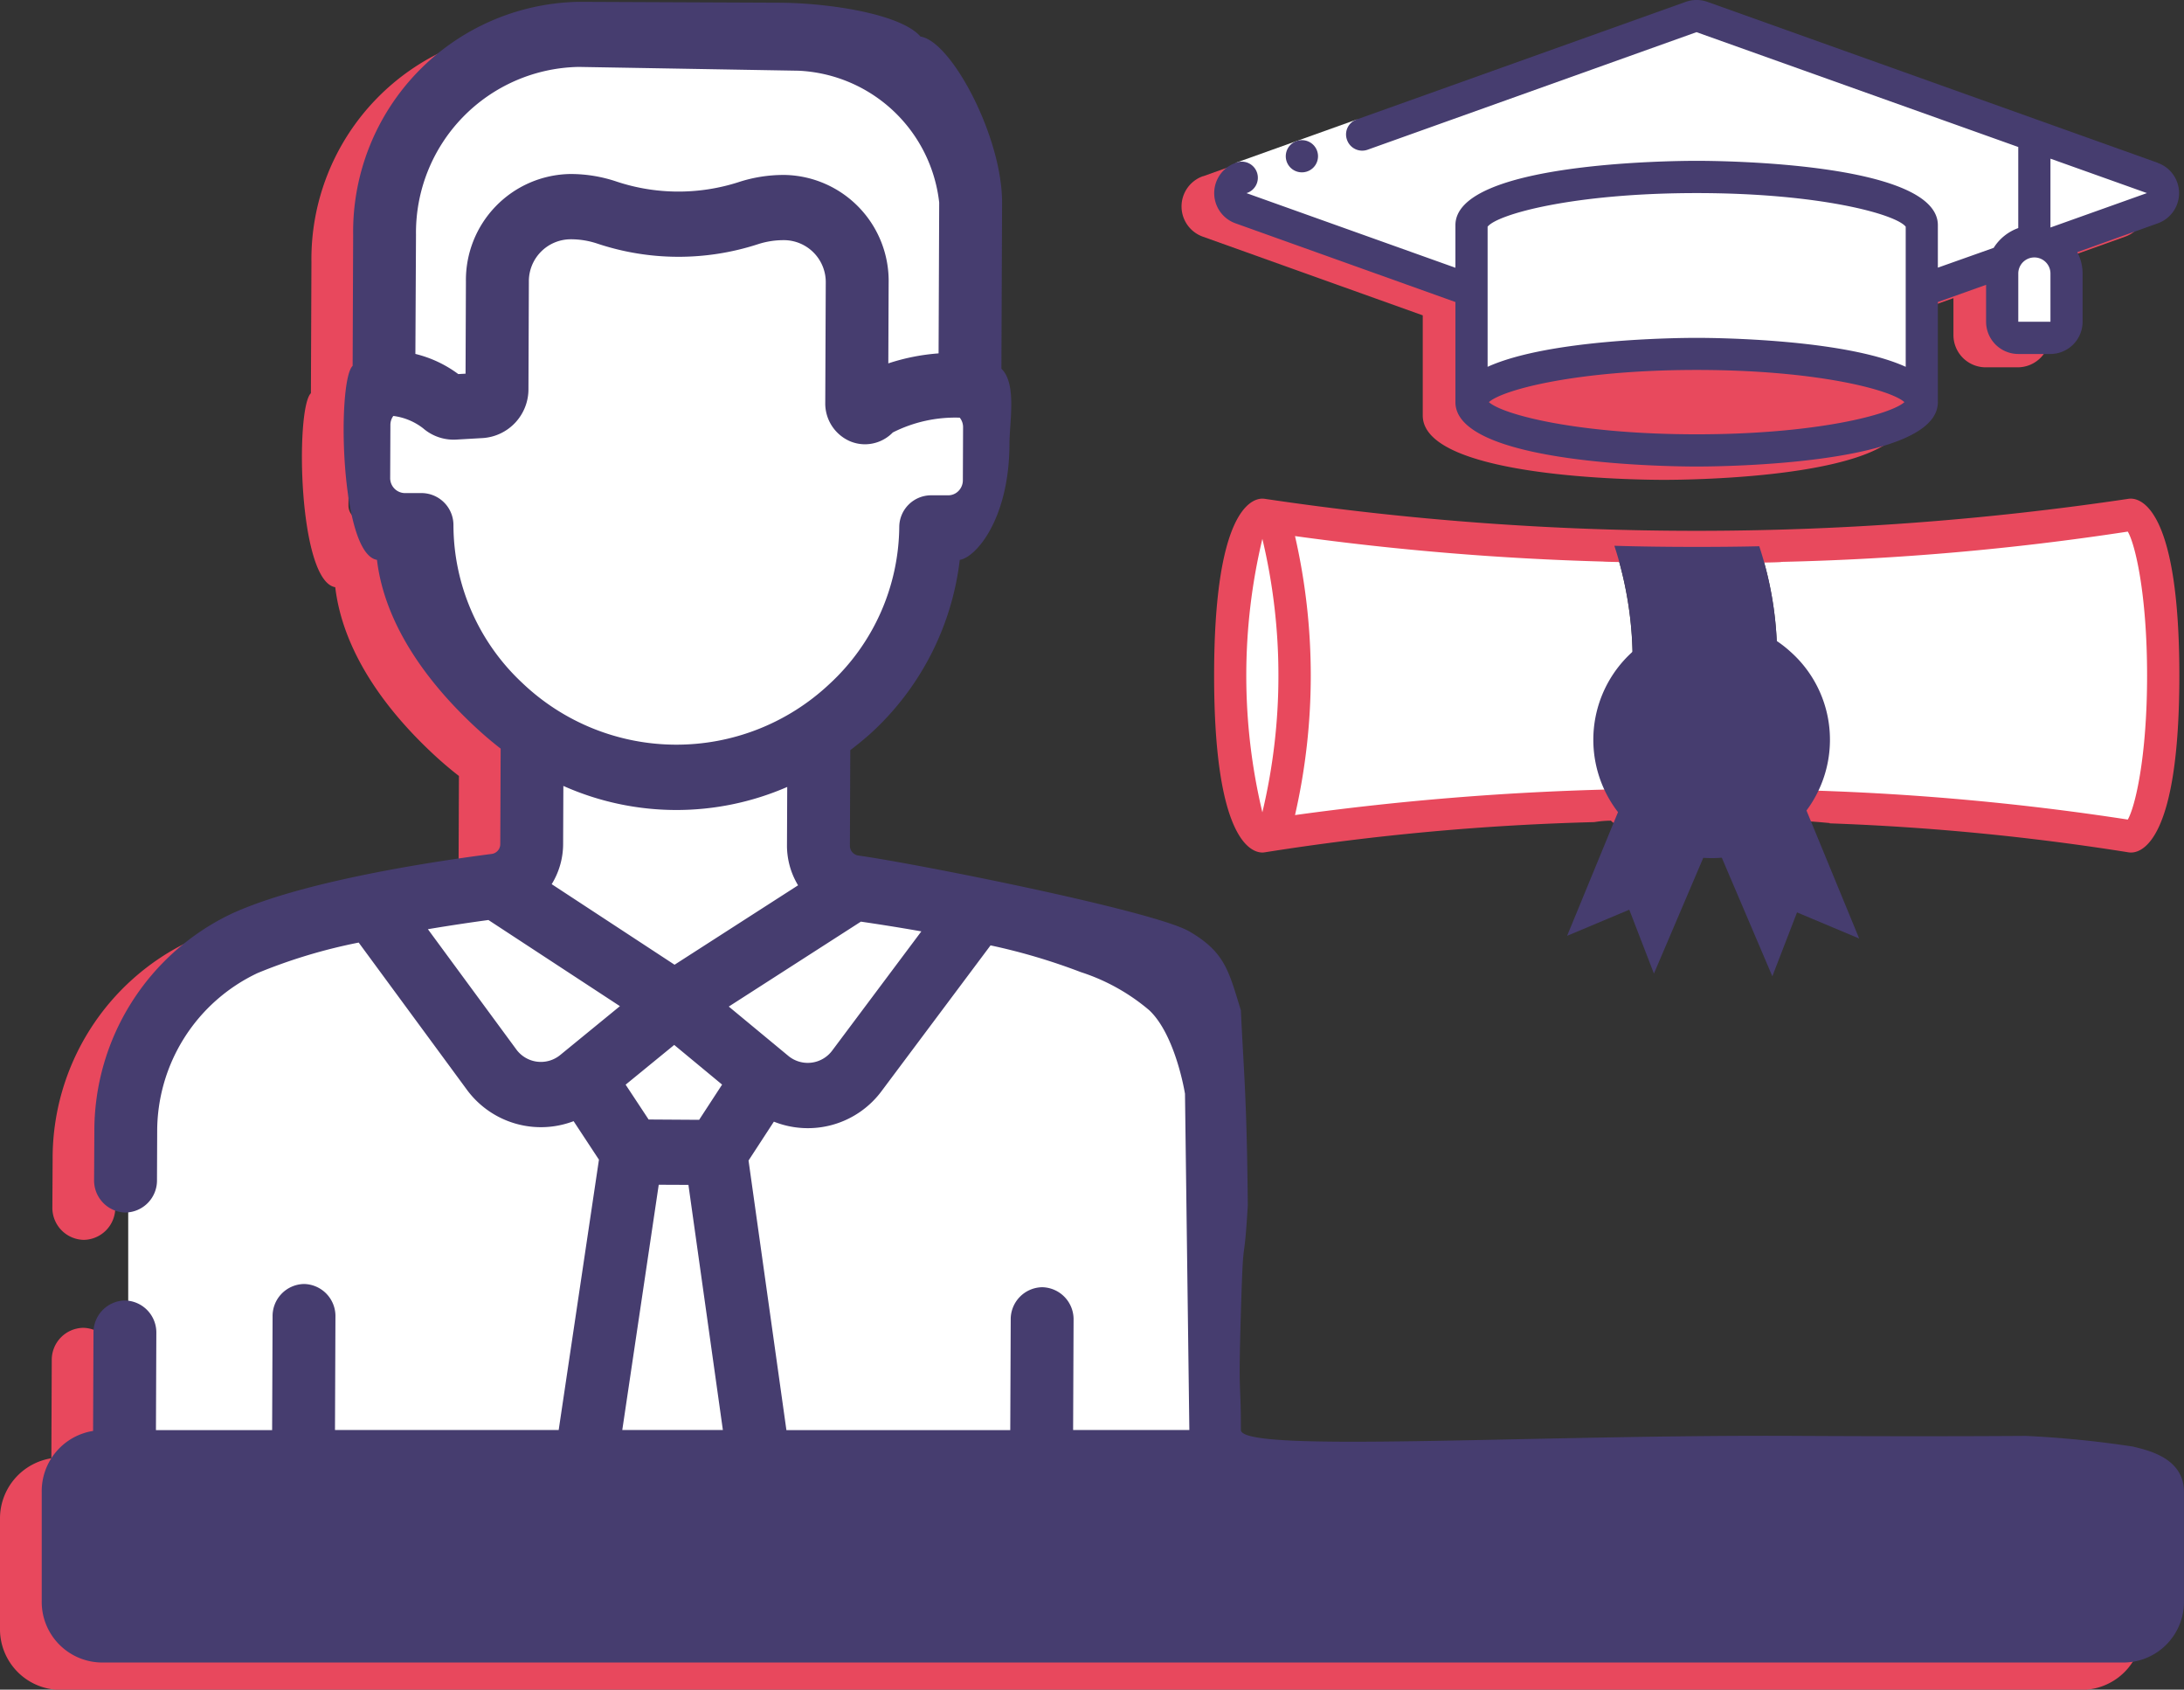 <?xml version="1.0" encoding="UTF-8"?> <svg xmlns="http://www.w3.org/2000/svg" width="100.345" height="77.611" viewBox="0 0 100.345 77.611"><rect x="0" y="0" width="100.345" height="77.611" fill="#333333" stroke="none"/><g id="Group_1062" data-name="Group 1062" transform="translate(-50.716 -1429)"><g id="Group_1061" data-name="Group 1061" transform="translate(-88.758 -472.057)"><g id="Group_1001" data-name="Group 1001" transform="translate(139.474 1885.121)"><g id="Group_1000" data-name="Group 1000"><g id="Group_999" data-name="Group 999" transform="translate(0 16.014)"><g id="Group_995" data-name="Group 995" transform="translate(0 1.256)"><g id="Group_811" data-name="Group 811" transform="translate(0)"><g id="work" transform="translate(0)"><g id="Group_810" data-name="Group 810" transform="translate(0)"><path id="Path_3086" data-name="Path 3086" d="M96.287,196.491A47.372,47.372,0,0,0,91.359,196c-2.894.021-6.641.021-10.459,0-12.336-.07-25.554.8-25.6-.268,0-2.484-.123-1.3,0-5.4s.123-1.675.317-4.915c-.043-5.03-.194-6.22-.317-8.965-.557-1.793-.72-2.666-2.366-3.622s-12.608-3.126-15.214-3.489h0a.454.454,0,0,1-.384-.455l.018-4.384c.309-.235.614-.483.912-.747a12.82,12.82,0,0,0,4.118-7.994c.746-.114,2.27-1.883,2.283-5.3,0-1.046.346-2.788-.37-3.48l.031-7.615c.012-3.032-2.328-7.431-3.748-7.641-.912-1.052-4.256-1.546-6.484-1.556l-9.187-.04h-.044a10.562,10.562,0,0,0-10.352,10.694l-.024,6.027c-.721.685-.587,8.632,1.118,8.911.376,3.14,2.536,5.9,4.777,7.916.3.267.6.518.906.755l-.018,4.384a.454.454,0,0,1-.387.452h0c-3.1.4-8.782,1.3-11.924,2.731a11.045,11.045,0,0,0-6.339,10.033L2.61,184.24a1.472,1.472,0,0,0,1.438,1.5h.006A1.471,1.471,0,0,0,5.5,184.253l.009-2.213a8.041,8.041,0,0,1,4.614-7.3,24.769,24.769,0,0,1,4.644-1.4l4.94,6.717a4.224,4.224,0,0,0,4.935,1.487l1.164,1.769L23.956,195.73H13.678l.021-5.207a1.472,1.472,0,0,0-1.438-1.5h-.006a1.471,1.471,0,0,0-1.444,1.492l-.021,5.22H5.452l.018-4.455a1.472,1.472,0,0,0-1.438-1.5H4.026a1.471,1.471,0,0,0-1.444,1.492l-.018,4.5a2.8,2.8,0,0,0-2.36,2.8v5.005a2.786,2.786,0,0,0,2.73,2.832H95.9a2.786,2.786,0,0,0,2.73-2.832v-5.005C98.632,197,96.944,196.655,96.287,196.491Zm-43.555-16.2.2,15.439H47.592l.021-5.059a1.472,1.472,0,0,0-1.438-1.5h-.006a1.471,1.471,0,0,0-1.444,1.492l-.021,5.072H34.419l-1.74-12.384,1.164-1.785a4.22,4.22,0,0,0,4.971-1.434l4.984-6.663a27.871,27.871,0,0,1,4.146,1.228,9.222,9.222,0,0,1,3.15,1.755C52.308,177.6,52.733,180.29,52.733,180.29Zm-24.644,1.176-1.056-1.6,2.232-1.825,2.2,1.822-1.055,1.618Zm9.753-9.088c.749.109,1.716.259,2.778.447l-4.088,5.464a1.4,1.4,0,0,1-2.029.251l-2.731-2.261ZM17.4,140.83a7.615,7.615,0,0,1,7.464-7.711h.032l10.083.174a6.823,6.823,0,0,1,6.46,6.055l-.028,6.929a9.6,9.6,0,0,0-2.31.459l.015-3.675a4.872,4.872,0,0,0-4.76-4.98h-.041a6.641,6.641,0,0,0-2.1.332,9.021,9.021,0,0,1-5.588-.024,6.6,6.6,0,0,0-2.092-.351h-.062a4.87,4.87,0,0,0-4.779,4.938l-.017,4.233-.334.019a5.468,5.468,0,0,0-1.971-.926Zm1.721,13.336a1.471,1.471,0,0,0-1.438-1.472l-.8,0a.686.686,0,0,1-.669-.7l.01-2.431a.692.692,0,0,1,.134-.412,2.8,2.8,0,0,1,1.368.566,2.142,2.142,0,0,0,1.521.52l1.244-.072a2.248,2.248,0,0,0,2.076-2.267l.019-4.907a1.927,1.927,0,0,1,1.9-1.955h.041a3.814,3.814,0,0,1,1.209.2,11.793,11.793,0,0,0,7.357.032,3.8,3.8,0,0,1,1.192-.192h.058a1.929,1.929,0,0,1,1.884,1.971l-.023,5.505a1.89,1.89,0,0,0,1.113,1.75,1.77,1.77,0,0,0,.713.15,1.789,1.789,0,0,0,1.277-.542,6.343,6.343,0,0,1,3.076-.68.692.692,0,0,1,.153.442l-.01,2.432a.7.7,0,0,1-.2.492.657.657,0,0,1-.472.2h0l-.8,0a1.464,1.464,0,0,0-1.45,1.459,9.937,9.937,0,0,1-3.215,7.215,10.261,10.261,0,0,1-14.112-.062,9.942,9.942,0,0,1-3.156-7.243Zm15.335,12.027-.011,2.675a3.528,3.528,0,0,0,.51,1.842l-5.675,3.648-5.645-3.7a3.527,3.527,0,0,0,.525-1.838l.011-2.675A12.764,12.764,0,0,0,34.454,166.193ZM22,178.236l-4.053-5.51c1.063-.179,2.031-.32,2.781-.422l6.042,3.957L24.032,178.5A1.4,1.4,0,0,1,22,178.236Zm6.553,6.228,1.364.006L31.5,195.729H26.878ZM95.744,203.4H3.092v-4.677H95.744Z" transform="translate(-0.204 -130.123)" fill="#e8485d"></path></g></g></g><path id="Path_3144" data-name="Path 3144" d="M3.068,53.793H94.786l1.767.726.6,2.526-.6,3.007-.842.6H1.631L.908,59.091V55.964Z" transform="translate(0.232 13.762)" fill="#e8485d"></path></g><g id="Group_998" data-name="Group 998" transform="translate(1.917)"><g id="Group_997" data-name="Group 997"><g id="Group_996" data-name="Group 996"><path id="Path_3145" data-name="Path 3145" d="M5245.145,22182.3l1.095-4.066s0-1.248.626-1.562a19.372,19.372,0,0,0,2.5-2.348v-4.691s-1.1,1.563-1.1,0v-10.479l-1.407-3.441-4.379-2.033-12.2-1.094-3.753,2.033-3.284,2.5-.782,2.816-1.251,5.475v8.912l1.251,2.348,3.285,5.629,2.346,3.441v3.127l-1.564,2.5v1.1l-7.039,1.406-5.161,1.877-3.284,2.191-1.407,3.6v17.518h49.579v-21.113l-3.284-2.191-3.753-1.877h-3.91l-3.128-1.406-2.659-1.1-1.095-2.5v-3.127Z" transform="translate(-5205.663 -22151.689)" fill="#fff"></path><g id="Group_993" data-name="Group 993"><g id="Group_811-2" data-name="Group 811" transform="translate(0)"><g id="work-2" data-name="work" transform="translate(0)"><g id="Group_810-2" data-name="Group 810" transform="translate(0)"><path id="Path_3086-2" data-name="Path 3086" d="M96.287,196.491A47.372,47.372,0,0,0,91.359,196c-2.894.021-6.641.021-10.459,0-12.336-.07-25.554.8-25.6-.268,0-2.484-.123-1.3,0-5.4s.123-1.675.317-4.915c-.043-5.03-.194-6.22-.317-8.965-.557-1.793-.72-2.666-2.366-3.622s-12.608-3.126-15.214-3.489h0a.454.454,0,0,1-.384-.455l.018-4.384c.309-.235.614-.483.912-.747a12.82,12.82,0,0,0,4.118-7.994c.746-.114,2.27-1.883,2.283-5.3,0-1.046.346-2.788-.37-3.48l.031-7.615c.012-3.032-2.328-7.431-3.748-7.641-.912-1.052-4.256-1.546-6.484-1.556l-9.187-.04h-.044a10.562,10.562,0,0,0-10.352,10.694l-.024,6.027c-.721.685-.587,8.632,1.118,8.911.376,3.14,2.536,5.9,4.777,7.916.3.267.6.518.906.755l-.018,4.384a.454.454,0,0,1-.387.452h0c-3.1.4-8.782,1.3-11.924,2.731a11.045,11.045,0,0,0-6.339,10.033L2.61,184.24a1.472,1.472,0,0,0,1.438,1.5h.006A1.471,1.471,0,0,0,5.5,184.253l.009-2.213a8.041,8.041,0,0,1,4.614-7.3,24.769,24.769,0,0,1,4.644-1.4l4.94,6.717a4.224,4.224,0,0,0,4.935,1.487l1.164,1.769L23.956,195.73H13.678l.021-5.207a1.472,1.472,0,0,0-1.438-1.5h-.006a1.471,1.471,0,0,0-1.444,1.492l-.021,5.22H5.452l.018-4.455a1.472,1.472,0,0,0-1.438-1.5H4.026a1.471,1.471,0,0,0-1.444,1.492l-.018,4.5a2.8,2.8,0,0,0-2.36,2.8v5.005a2.786,2.786,0,0,0,2.73,2.832H95.9a2.786,2.786,0,0,0,2.73-2.832v-5.005C98.632,197,96.944,196.655,96.287,196.491Zm-43.555-16.2.2,15.439H47.592l.021-5.059a1.472,1.472,0,0,0-1.438-1.5h-.006a1.471,1.471,0,0,0-1.444,1.492l-.021,5.072H34.419l-1.74-12.384,1.164-1.785a4.22,4.22,0,0,0,4.971-1.434l4.984-6.663a27.871,27.871,0,0,1,4.146,1.228,9.222,9.222,0,0,1,3.15,1.755C52.308,177.6,52.733,180.29,52.733,180.29Zm-24.644,1.176-1.056-1.6,2.232-1.825,2.2,1.822-1.055,1.618Zm9.753-9.088c.749.109,1.716.259,2.778.447l-4.088,5.464a1.4,1.4,0,0,1-2.029.251l-2.731-2.261ZM17.4,140.83a7.615,7.615,0,0,1,7.464-7.711h.032l10.083.174a6.823,6.823,0,0,1,6.46,6.055l-.028,6.929a9.6,9.6,0,0,0-2.31.459l.015-3.675a4.872,4.872,0,0,0-4.76-4.98h-.041a6.641,6.641,0,0,0-2.1.332,9.021,9.021,0,0,1-5.588-.024,6.6,6.6,0,0,0-2.092-.351h-.062a4.87,4.87,0,0,0-4.779,4.938l-.017,4.233-.334.019a5.468,5.468,0,0,0-1.971-.926Zm1.721,13.336a1.471,1.471,0,0,0-1.438-1.472l-.8,0a.686.686,0,0,1-.669-.7l.01-2.431a.692.692,0,0,1,.134-.412,2.8,2.8,0,0,1,1.368.566,2.142,2.142,0,0,0,1.521.52l1.244-.072a2.248,2.248,0,0,0,2.076-2.267l.019-4.907a1.927,1.927,0,0,1,1.9-1.955h.041a3.814,3.814,0,0,1,1.209.2,11.793,11.793,0,0,0,7.357.032,3.8,3.8,0,0,1,1.192-.192h.058a1.929,1.929,0,0,1,1.884,1.971l-.023,5.505a1.89,1.89,0,0,0,1.113,1.75,1.77,1.77,0,0,0,.713.15,1.789,1.789,0,0,0,1.277-.542,6.343,6.343,0,0,1,3.076-.68.692.692,0,0,1,.153.442l-.01,2.432a.7.7,0,0,1-.2.492.657.657,0,0,1-.472.2h0l-.8,0a1.464,1.464,0,0,0-1.45,1.459,9.937,9.937,0,0,1-3.215,7.215,10.261,10.261,0,0,1-14.112-.062,9.942,9.942,0,0,1-3.156-7.243Zm15.335,12.027-.011,2.675a3.528,3.528,0,0,0,.51,1.842l-5.675,3.648-5.645-3.7a3.527,3.527,0,0,0,.525-1.838l.011-2.675A12.764,12.764,0,0,0,34.454,166.193ZM22,178.236l-4.053-5.51c1.063-.179,2.031-.32,2.781-.422l6.042,3.957L24.032,178.5A1.4,1.4,0,0,1,22,178.236Zm6.553,6.228,1.364.006L31.5,195.729H26.878ZM95.744,203.4H3.092v-4.677H95.744Z" transform="translate(-0.204 -130.123)" fill="#463d6f"></path></g></g></g><path id="Path_3144-2" data-name="Path 3144" d="M3.068,53.793H94.786l1.767.726.6,2.526-.6,3.007-.842.6H1.631L.908,59.091V55.964Z" transform="translate(0.232 13.762)" fill="#463d6f"></path></g></g></g></g></g></g></g></g><g id="Group_162" data-name="Group 162" transform="translate(-2308.925 799.699)"><path id="Path_415" data-name="Path 415" d="M2457.275,638.16l-20.681-7.389a1.486,1.486,0,0,0-1.012,0l-15.1,5.4h0l-5.557,1.988-.015,0a1.473,1.473,0,0,0,0,2.778l10.1,3.613v4.6c0,2.874,9.945,2.956,11.083,2.956s11.083-.081,11.083-2.956v-4.6l2.217-.791v1.7a1.482,1.482,0,0,0,1.478,1.478h1.478a1.483,1.483,0,0,0,1.478-1.478v-2.216a2.11,2.11,0,0,0-.244-.983l3.694-1.323a1.473,1.473,0,0,0,0-2.778Z" transform="translate(0 -0.764)" fill="#e8495d"></path><g id="Page-1" transform="translate(2415.429 629.3)"><g id="_001---Degree" data-name="001---Degree"><path id="Shape" d="M2461.311,639.775l-4.729,1.692a1.437,1.437,0,0,0-.687-.17,1.488,1.488,0,0,0-1.36.9l-3.812,1.36v-3c0-1.227-4.633-2.217-10.344-2.217s-10.345.99-10.345,2.217v3l-10.588-3.783a.739.739,0,0,1,0-1.389L2440.12,631a.777.777,0,0,1,.517,0l20.674,7.389a.739.739,0,0,1,0,1.389Z" transform="translate(-2418.212 -630.214)" fill="#fff"></path><path id="Shape-2" data-name="Shape" d="M2421.9,689.572c0,3.9-.606,7.1-1.374,7.367l-.1.022c-.813,0-1.478-3.31-1.478-7.389s.665-7.389,1.478-7.389a.737.737,0,0,0,.089.015h.007C2421.282,682.457,2421.9,685.656,2421.9,689.572Z" transform="translate(-2418.201 -658.539)" fill="#e8edf9"></path><path id="Shape-3" data-name="Shape" d="M2421.9,689.572c0,3.9-.606,7.1-1.374,7.367l-.1.022c-.813,0-1.478-3.31-1.478-7.389s.665-7.389,1.478-7.389a.737.737,0,0,0,.089.015h.007C2421.282,682.457,2421.9,685.656,2421.9,689.572Z" transform="translate(-2418.201 -658.539)" fill="#e8edf9"></path><path id="Shape-4" data-name="Shape" d="M2491.847,689.572c0,4.079-.665,7.389-1.477,7.389a114.108,114.108,0,0,0-14.985-1.389l-.362-.872a4.421,4.421,0,0,0-.916-5.475,16.208,16.208,0,0,0-.813-5.594,118.742,118.742,0,0,0,17.076-1.448C2491.182,682.183,2491.847,685.493,2491.847,689.572Z" transform="translate(-2448.254 -658.539)" fill="#fff"></path><path id="Shape-5" data-name="Shape" d="M2439.351,690.107a4.433,4.433,0,0,0-.163,4.611l-.348.828a120.041,120.041,0,0,0-16.373,1.411c.769-.266,1.374-3.466,1.374-7.367s-.613-7.115-1.382-7.374a117.423,117.423,0,0,0,16.071,1.411,16.964,16.964,0,0,1,.827,5.963c0,.178,0,.347-.007.517Z" transform="translate(-2420.148 -658.557)" fill="#fff"></path><g id="Group_161" data-name="Group 161" transform="translate(18.383 25.07)"><path id="Shape-6" data-name="Shape" d="M2459.971,685.425c.436,0,.865,0,1.292-.006-.978-.006-1.938-.017-2.858-.046.006.012.01.029.017.042.511.005,1.024.01,1.55.01Z" transform="translate(-2458.404 -685.373)" fill="#cbd8f0"></path></g><ellipse id="Oval" cx="10.344" cy="2.217" rx="10.344" ry="2.217" transform="translate(11.822 16.255)" fill="#e8495d"></ellipse><path id="Shape-7" data-name="Shape" d="M2464.417,649.7v8.127c0-1.226-4.633-2.217-10.344-2.217s-10.344.99-10.344,2.217V649.7c0-1.227,4.633-2.217,10.344-2.217S2464.417,648.469,2464.417,649.7Z" transform="translate(-2431.907 -639.351)" fill="#fff"></path><path id="Shape-8" data-name="Shape" d="M2501.22,655.567v2.216a.739.739,0,0,1-.739.739H2499a.739.739,0,0,1-.739-.739v-2.216a1.478,1.478,0,0,1,1.478-1.478,1.44,1.44,0,0,1,.688.17A1.483,1.483,0,0,1,2501.22,655.567Z" transform="translate(-2462.06 -643.006)" fill="#fff"></path><path id="Shape-9" data-name="Shape" d="M2420.418,696.961l.1-.022c.222-.038.813-.136,1.711-.264-.618-.879-1.076-3.724-1.076-7.1s.458-6.229,1.078-7.1c-.911-.13-1.506-.231-1.72-.269h-.007a.737.737,0,0,1-.089-.015c-.813,0-1.478,3.31-1.478,7.389s.665,7.389,1.478,7.389Z" transform="translate(-2418.201 -658.539)" fill="#fff"></path><path id="Rectangle-path" d="M2419.5,643.562l5.568-1.992.5,1.392-5.568,1.992Z" transform="translate(-2418.508 -636.084)" fill="#fff"></path><path id="Shape-10" data-name="Shape" d="M2460.638,636.778l-20.681-7.389a1.485,1.485,0,0,0-1.012,0l-15.11,5.4a.726.726,0,0,0-.444.938.739.739,0,0,0,.946.451l15.11-5.4,14.784,5.275v3.724a2.219,2.219,0,0,0-1.13.909l-2.564.909v-1.951c0-2.874-9.945-2.956-11.083-2.956s-11.083.081-11.083,2.956V641.6l-9.6-3.428a.739.739,0,1,0-.5-1.389,1.473,1.473,0,0,0,0,2.778l10.1,3.613v4.6c0,2.874,9.946,2.956,11.083,2.956s11.083-.081,11.083-2.956v-4.6l2.216-.791v1.7a1.482,1.482,0,0,0,1.478,1.478h1.478a1.482,1.482,0,0,0,1.478-1.478v-2.216a2.1,2.1,0,0,0-.244-.983l3.694-1.323a1.473,1.473,0,0,0,0-2.778Zm-21.183,12.472c-5.468,0-8.9-.9-9.546-1.478.643-.576,4.078-1.478,9.546-1.478s8.9.9,9.546,1.478C2448.358,648.349,2444.923,649.25,2439.455,649.25Zm9.605-3.1c-2.815-1.278-8.748-1.33-9.605-1.33s-6.791.052-9.605,1.33v-6.436c.443-.569,3.931-1.544,9.605-1.544s9.162.975,9.605,1.544Zm6.65-2.069h-1.478v-2.216a.739.739,0,0,1,1.478,0Zm0-4.33v-3.162l4.433,1.581Z" transform="translate(-2417.289 -629.3)" fill="#463d6f"></path><path id="Shape-11" data-name="Shape" d="M2425.383,645.179a.739.739,0,1,1-.007-1.478h.007a.739.739,0,1,1,0,1.478Z" transform="translate(-2421.353 -637.262)" fill="#463d6f"></path><path id="Path_416" data-name="Path 416" d="M2459.4,680.531a.733.733,0,0,0-.133.012,134.671,134.671,0,0,1-39.635,0,.878.878,0,0,0-.132-.012c-.517,0-2.217.586-2.217,8.127s1.7,8.128,2.217,8.128a.828.828,0,0,0,.132-.013,115.526,115.526,0,0,1,15.119-1.384,4.749,4.749,0,0,1,.766-.066.66.66,0,1,0,.59-1.1,3.61,3.61,0,0,1-.606-.387l-.021.052A128.57,128.57,0,0,0,2421,695.066a28.722,28.722,0,0,0,0-12.815,129.655,129.655,0,0,0,14.16,1.17c.005.019,3.356.066,4.3.066.808,0,3.9-.01,3.892-.051a123.387,123.387,0,0,0,15.91-1.391c.343.582.887,2.885.887,6.614s-.548,6.031-.887,6.613a119.749,119.749,0,0,0-14.334-1.33l-.02-.047a3.686,3.686,0,0,1-.537.376,4.5,4.5,0,0,1-.375,1.061c.629.017.774.027,1.567.1l0,.014a112.693,112.693,0,0,1,13.723,1.33.728.728,0,0,0,.129.01c.517,0,2.216-.586,2.216-8.128S2459.921,680.531,2459.4,680.531Zm-39.9,14.408a27.056,27.056,0,0,1,0-12.561,27.073,27.073,0,0,1,0,12.561Z" transform="translate(-2417.288 -657.626)" fill="#e8495d"></path><path id="Shape-12" data-name="Shape" d="M2465.874,690.989a4.342,4.342,0,0,0-2.948-1.131,4.439,4.439,0,0,0-3.7,1.995c.007-.17.007-.34.007-.517a16.958,16.958,0,0,0-.827-5.963c1.212.037,2.475.052,3.783.052.983,0,1.943-.008,2.874-.03a16.2,16.2,0,0,1,.813,5.594Z" transform="translate(-2440.021 -660.303)" fill="#463d6f"></path><path id="Shape-13" data-name="Shape" d="M2472.744,711.05l-.362-.872a4.432,4.432,0,0,1-3.864,2.261l2.738,6.423,1.134-2.935,2.856,1.2Z" transform="translate(-2445.613 -674.017)" fill="#463d6f"></path><path id="Shape-14" data-name="Shape" d="M2456.055,710.773l.362-.872a4.432,4.432,0,0,0,3.864,2.261l-2.738,6.423-1.133-2.935-2.856,1.2Z" transform="translate(-2437.34 -673.864)" fill="#463d6f"></path></g></g><path id="Shape-15" data-name="Shape" d="M2467.118,698.58a5.436,5.436,0,1,1-5.436-5.436,5.325,5.325,0,0,1,3.615,1.386A5.4,5.4,0,0,1,2467.118,698.58Z" transform="translate(-23.399 -35.299)" fill="#463d6f"></path></g></g></svg> 